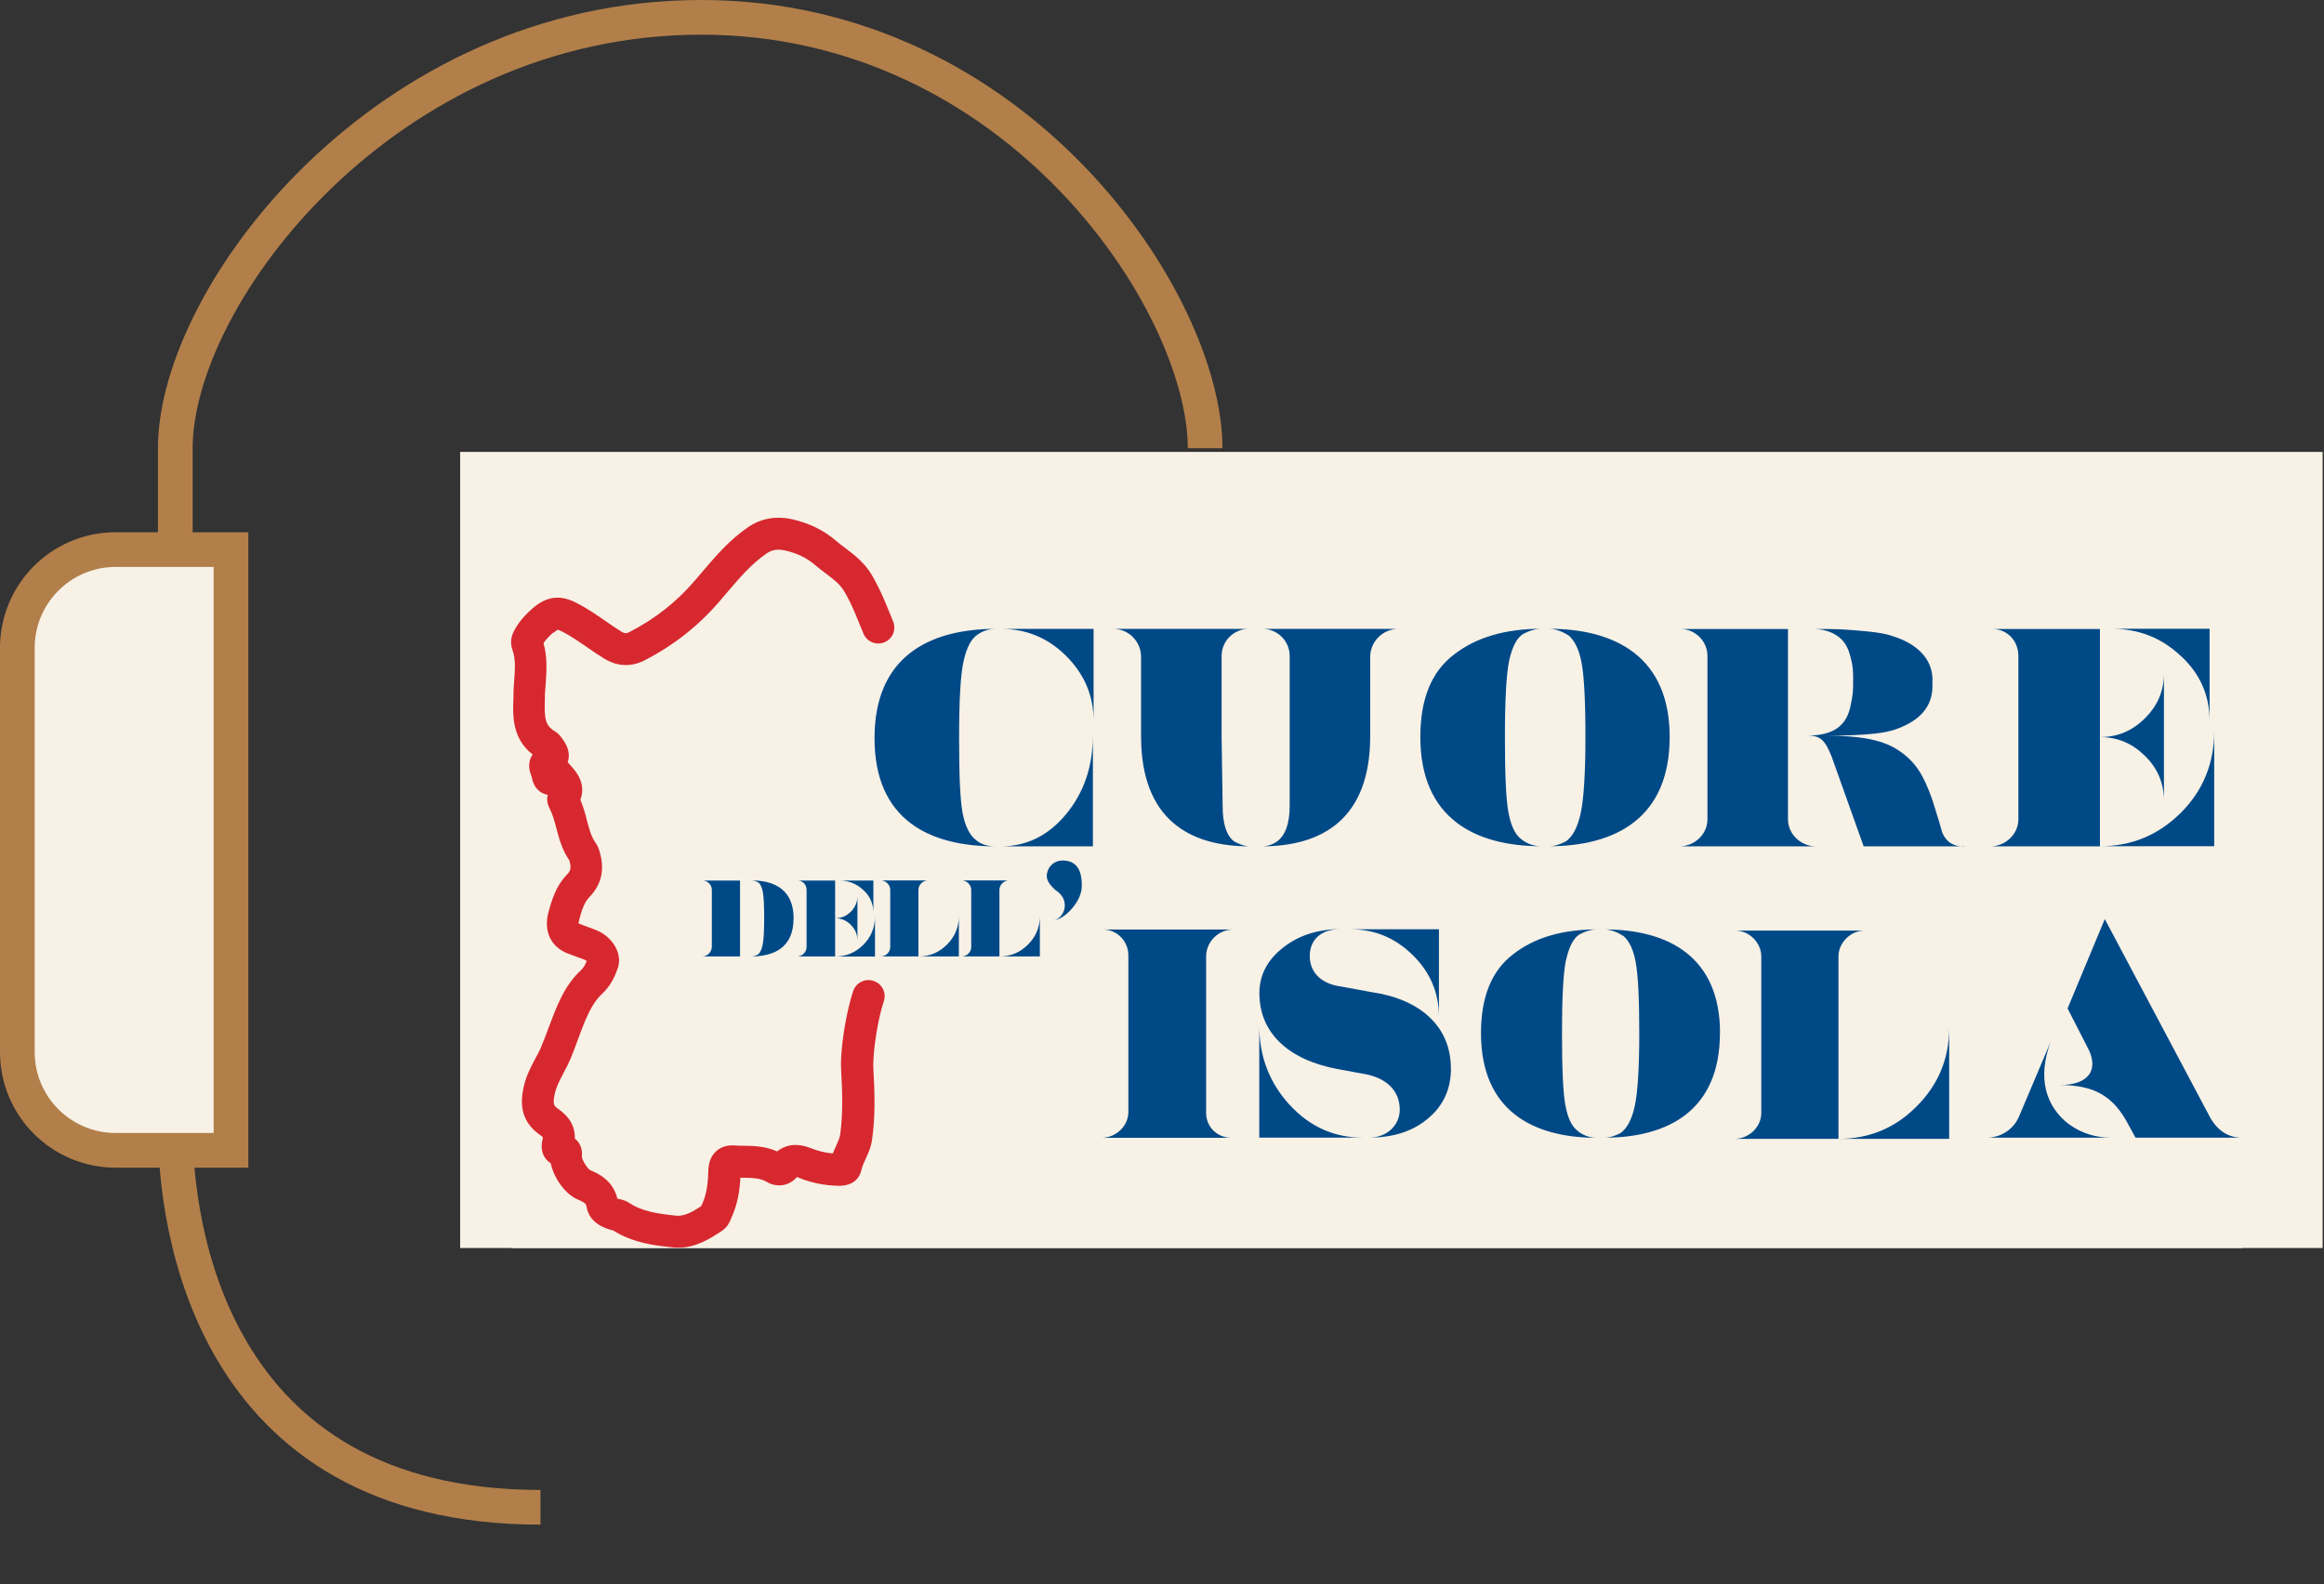 <svg xmlns="http://www.w3.org/2000/svg" width="402" height="274" viewBox="0 0 402 274" fill="none"><rect x="0" y="0" width="402" height="274" fill="#333333" stroke="none"/><rect x="79.595" y="78.172" width="322.168" height="137.711" fill="#F7F1E6"></rect><g clip-path="url(#clip0_727_2997)"><rect width="299.427" height="126.34" transform="translate(88.439 89.543)" fill="#F7F1E6"></rect><path d="M95.814 109.419C96.253 109.021 96.453 108.942 96.453 108.942C96.513 108.942 96.793 109.002 97.612 109.439C98.951 110.175 100.231 111.051 101.57 111.966C102.509 112.623 103.488 113.299 104.507 113.916C106.766 115.309 109.164 115.408 111.482 114.234C116.539 111.628 120.796 108.285 124.453 104.027C124.833 103.59 125.213 103.132 125.592 102.694C127.811 100.088 129.889 97.621 132.547 95.771C133.567 95.074 134.546 94.915 135.925 95.253C137.924 95.711 139.562 96.527 140.942 97.701C141.541 98.218 142.161 98.675 142.76 99.133C144.139 100.168 145.318 101.063 146.038 102.297C146.797 103.59 147.477 104.983 148.156 106.674L149.356 109.598C149.935 111.011 151.554 111.687 152.973 111.111C154.392 110.534 155.071 108.922 154.492 107.489L153.293 104.565C152.493 102.635 151.714 101.043 150.834 99.511C149.555 97.323 147.717 95.93 146.098 94.716C145.578 94.318 145.039 93.92 144.539 93.483C142.46 91.712 140.062 90.538 137.184 89.862C134.286 89.185 131.668 89.643 129.37 91.214C126.092 93.463 123.674 96.348 121.315 99.113C120.936 99.551 120.576 99.989 120.196 100.426C117.019 104.127 113.321 107.052 108.904 109.32C108.405 109.579 108.085 109.638 107.425 109.22C106.526 108.663 105.647 108.047 104.707 107.41C103.308 106.435 101.849 105.44 100.251 104.565C97.892 103.271 95.254 102.476 92.096 105.261C91.197 106.057 90.038 107.171 89.178 108.663L89.118 108.763C88.799 109.34 88.019 110.673 88.619 112.324C89.218 113.956 89.099 115.726 88.939 117.796C88.879 118.512 88.839 119.228 88.819 119.964V120.681C88.679 123.685 88.539 127.724 92.136 130.509C91.477 131.464 91.277 132.777 91.956 134.309C91.956 134.349 91.956 134.389 91.976 134.429C92.116 135.085 92.416 136.438 93.795 137.174C94.095 137.334 94.415 137.433 94.754 137.493C94.535 138.249 94.654 139.084 95.134 139.98C95.614 140.915 95.914 142.049 96.233 143.243C96.693 144.994 97.213 146.983 98.472 148.814C98.891 150.167 98.672 150.684 98.032 151.34C96.173 153.25 95.434 155.718 94.854 157.866C94.015 161.07 95.274 163.776 98.152 164.91C98.772 165.148 99.391 165.387 100.011 165.606C100.35 165.725 100.69 165.865 101.05 165.984C101.23 166.044 101.37 166.143 101.49 166.243C101.19 166.999 100.87 167.476 100.47 167.854C99.111 169.108 98.012 170.64 96.993 172.689C96.133 174.44 95.474 176.23 94.834 177.942C94.455 178.936 94.095 179.951 93.675 180.946C93.395 181.642 93.016 182.339 92.616 183.075C91.856 184.507 90.997 186.119 90.577 188.049C90.038 190.595 89.858 193.839 93.415 196.326C93.735 196.544 93.875 196.684 93.915 196.743C93.915 196.783 93.915 196.823 93.895 196.863C93.735 197.539 93.355 199.111 94.435 200.484C94.635 200.742 94.914 201.001 95.274 201.24C95.794 203.787 97.772 206.572 99.931 207.487C101.37 208.104 101.41 208.363 101.47 208.781C101.63 209.815 102.329 211.705 105.367 212.66C105.547 212.72 105.747 212.76 105.946 212.819C105.966 212.819 106.006 212.819 106.026 212.819C109.524 215.068 113.521 215.486 116.459 215.784C116.779 215.824 117.079 215.824 117.378 215.824C120.276 215.824 122.675 214.391 124.893 212.899C125.892 212.242 126.252 211.287 126.432 210.83L126.492 210.71C127.651 208.223 127.971 205.677 128.071 203.727C128.231 203.727 128.39 203.727 128.55 203.727C130.129 203.747 131.488 203.787 132.547 204.403C134.366 205.498 136.505 205.179 137.844 203.608C137.924 203.627 138.064 203.667 138.223 203.747C140.382 204.622 142.58 205.06 144.979 205.12C147.957 205.179 148.796 203.389 149.016 202.334C149.136 201.797 149.395 201.22 149.695 200.563C150.155 199.549 150.695 198.415 150.874 196.982C151.394 193.122 151.334 189.342 151.074 184.865C150.914 181.901 151.934 175.972 152.873 173.206C153.373 171.754 152.593 170.182 151.134 169.685C149.675 169.187 148.096 169.963 147.597 171.396C146.438 174.778 145.278 181.384 145.498 185.164C145.738 189.322 145.798 192.804 145.338 196.246C145.258 196.843 144.959 197.48 144.619 198.236C144.439 198.634 144.239 199.071 144.059 199.529C142.74 199.409 141.521 199.111 140.302 198.634C137.484 197.499 135.605 198.236 134.426 199.171C132.388 198.255 130.329 198.216 128.63 198.196C128.091 198.196 127.571 198.196 127.031 198.136C125.453 198.037 124.453 198.614 123.874 199.151C122.994 199.947 122.555 201.101 122.515 202.573C122.475 205.04 122.135 206.851 121.395 208.422C121.355 208.502 121.335 208.562 121.296 208.641C119.797 209.636 118.338 210.432 116.999 210.293C113.761 209.954 111.103 209.576 108.884 208.104C108.245 207.666 107.605 207.527 107.186 207.428C107.126 207.428 107.046 207.408 106.986 207.388C106.906 207.368 106.846 207.348 106.786 207.328C106.006 204.065 103.268 202.911 102.089 202.414C101.57 202.115 100.69 200.663 100.65 200.106C100.69 199.668 100.79 198.355 99.831 197.32C99.711 197.181 99.571 197.062 99.431 196.962C99.511 194.933 98.552 193.202 96.553 191.809C95.874 191.332 95.554 191.113 95.954 189.223C96.213 188.029 96.813 186.875 97.453 185.661C97.892 184.846 98.332 183.99 98.732 183.055C99.171 181.98 99.571 180.906 99.951 179.852C100.57 178.18 101.15 176.609 101.889 175.116C102.589 173.684 103.288 172.709 104.128 171.933C105.687 170.5 106.406 168.789 106.866 167.456C107.725 164.929 105.946 161.965 102.929 160.811C102.569 160.672 102.209 160.552 101.849 160.413C101.27 160.194 100.69 159.995 100.131 159.757C100.111 159.757 100.091 159.757 100.071 159.737C100.071 159.637 100.091 159.478 100.151 159.259C100.55 157.707 101.01 156.135 101.929 155.2C104.108 152.972 104.667 150.306 103.648 147.083C103.508 146.605 103.268 146.148 102.969 145.71C102.249 144.675 101.909 143.362 101.51 141.85C101.23 140.756 100.91 139.562 100.39 138.348C101.47 135.463 99.571 133.374 98.692 132.419C98.512 132.22 98.332 132.021 98.192 131.842C98.232 131.743 98.272 131.623 98.292 131.524C98.712 129.753 97.672 128.341 97.193 127.684C96.993 127.405 96.613 126.868 95.934 126.47C94.255 125.476 94.135 124.162 94.255 120.899V120.143C94.295 119.507 94.355 118.85 94.395 118.213C94.535 116.085 94.714 113.717 94.015 111.27C94.355 110.713 94.874 110.155 95.674 109.439" fill="#D7282F"></path><path d="M166.682 114.354C166.143 116.721 165.903 121.158 165.903 127.684C165.903 134.21 166.083 138.348 166.503 140.597C166.922 142.845 167.702 144.397 168.701 145.212C169.54 145.988 170.72 146.406 172.278 146.406C160.607 146.406 151.273 141.731 151.273 127.684C151.273 113.637 160.667 108.783 172.278 108.783C171.139 108.783 170.14 109.081 169.241 109.678C168.041 110.394 167.222 111.926 166.682 114.354ZM184.41 113.458C181.252 110.315 177.515 108.783 173.098 108.783H189.166V124.66C189.166 120.342 187.568 116.602 184.41 113.458ZM184.41 140.835C187.508 137.095 189.047 132.539 189.047 127.206V146.406H173.098C177.555 146.406 181.312 144.576 184.41 140.835Z" fill="#004987"></path><path d="M213.51 145.571C214.529 146.108 215.408 146.406 216.188 146.406C205.715 146.406 197.441 141.731 197.381 127.505V113.637C197.381 110.971 195.243 108.783 192.564 108.783H216.008C213.45 108.783 211.311 110.852 211.311 113.458V127.505L211.491 139.403C211.491 142.546 212.15 144.556 213.51 145.571ZM241.889 108.783C239.211 108.783 237.013 110.971 237.013 113.637V127.505C236.953 141.711 228.679 146.406 218.206 146.406C219.225 146.406 220.105 146.108 220.884 145.571C222.363 144.496 223.083 142.427 223.083 139.403V113.458C223.083 110.852 220.944 108.783 218.386 108.783H241.889Z" fill="#004987"></path><path d="M261.036 114.354C260.556 116.721 260.316 121.098 260.316 127.505C260.316 133.911 260.496 138.169 260.916 140.477C261.335 142.785 262.055 144.277 262.994 145.033C264.013 145.929 265.253 146.386 266.692 146.386C255.1 146.386 245.687 141.532 245.687 127.485C245.687 120.959 247.585 116.224 251.462 113.259C255.34 110.235 260.396 108.763 266.692 108.763C265.672 108.763 264.613 109.061 263.474 109.658C262.335 110.374 261.575 111.906 261.036 114.334M288.816 127.485C288.816 141.532 279.422 146.386 267.871 146.386C268.89 146.386 269.829 146.088 270.849 145.551C271.988 144.775 272.867 143.183 273.407 140.756C273.946 138.328 274.246 133.892 274.246 127.485C274.246 121.078 274.006 116.94 273.587 114.692C273.167 112.384 272.387 110.852 271.388 109.957C270.149 109.181 269.01 108.763 267.871 108.763C279.482 108.763 288.816 113.677 288.816 127.485Z" fill="#004987"></path><path d="M314.158 146.406H290.475C293.153 146.406 295.351 144.277 295.351 141.731V113.478C295.351 110.872 293.213 108.803 290.654 108.803H309.281V141.731C309.281 144.277 311.48 146.406 314.158 146.406ZM339.799 146.406H322.372L316.836 130.887C315.697 128.102 314.997 127.206 312.439 127.206H313.638C317.735 126.968 319.474 125.018 320.074 122.232C320.553 120.104 320.553 119.387 320.553 117.676C320.553 116.085 320.553 115.249 320.014 113.359C319.774 112.404 319.414 111.648 318.934 111.051C318.035 109.857 316.196 108.803 313.638 108.803C315.597 108.803 317.216 108.803 318.395 108.862C319.654 108.922 321.133 109.041 322.971 109.22C324.81 109.399 326.309 109.638 327.428 110.056C331.066 111.19 334.563 113.677 334.263 118.174C334.503 122.551 331.585 124.759 328.368 125.993C327.348 126.411 325.989 126.709 324.39 126.888C322.792 127.067 321.353 127.127 320.113 127.187C318.854 127.246 317.315 127.246 315.477 127.246C321.852 127.246 325.769 127.963 328.567 129.912C331.425 131.862 332.784 134.17 334.283 138.448C335.363 141.83 335.882 143.661 335.942 143.959C336.602 145.61 337.841 146.446 339.819 146.446" fill="#004987"></path><path d="M363.242 127.386V146.406H344.256C346.934 146.406 349.132 144.277 349.132 141.731V113.478C349.132 110.812 347.174 108.803 344.616 108.803H363.242V127.405V127.386ZM371.037 130.768C368.838 128.579 366.28 127.505 363.242 127.505C366.28 127.505 368.838 126.431 371.037 124.242C373.235 122.053 374.314 119.507 374.314 116.482V138.527C374.314 135.503 373.235 132.897 371.037 130.768ZM377.232 140.597C381.09 136.757 383.008 132.001 383.008 126.49V146.386H363.262C368.738 146.386 373.375 144.437 377.252 140.577M377.192 113.438C373.855 110.295 369.878 108.763 365.241 108.763H382.209V124.64C382.209 120.263 380.55 116.522 377.212 113.438" fill="#004987"></path><path d="M128.01 152.295V165.447H121.435C122.374 165.447 123.133 164.671 123.133 163.756V153.947C123.133 153.032 122.394 152.315 121.495 152.315H128.01V152.295ZM137.263 158.901C137.263 163.815 134.006 165.447 129.949 165.447C130.268 165.447 130.628 165.347 131.048 165.148C131.447 164.87 131.727 164.333 131.907 163.517C132.087 162.681 132.187 161.149 132.187 158.901C132.187 156.653 132.107 155.2 131.967 154.385C131.827 153.569 131.587 153.012 131.268 152.713C130.828 152.435 130.408 152.295 129.968 152.295C134.026 152.295 137.283 153.927 137.283 158.901" fill="#004987"></path><path d="M144.459 158.802V165.447H137.823C138.763 165.447 139.522 164.711 139.522 163.815V153.947C139.522 153.012 138.843 152.315 137.943 152.315H144.459V158.821V158.802ZM147.177 159.975C146.397 159.199 145.518 158.841 144.459 158.841C145.518 158.841 146.417 158.463 147.177 157.707C147.936 156.931 148.316 156.056 148.316 155.001V162.701C148.316 161.647 147.936 160.731 147.177 159.995M149.335 163.437C150.694 162.084 151.354 160.433 151.354 158.503V165.467H144.439C146.357 165.467 147.976 164.79 149.335 163.437ZM149.315 153.947C148.156 152.853 146.757 152.315 145.138 152.315H151.074V157.866C151.074 156.334 150.494 155.021 149.335 153.947" fill="#004987"></path><path d="M158.868 165.447C160.807 165.447 162.446 164.77 163.805 163.397C165.184 162.025 165.863 160.373 165.863 158.443V165.447H152.293C153.232 165.447 153.992 164.711 153.992 163.815V153.927C153.992 153.032 153.192 152.295 152.353 152.295H160.507C159.648 152.295 158.868 153.052 158.868 153.927V165.447Z" fill="#004987"></path><path d="M172.878 165.447C174.817 165.447 176.456 164.77 177.815 163.397C179.194 162.025 179.873 160.373 179.873 158.443V165.447H166.303C167.242 165.447 168.002 164.711 168.002 163.815V153.927C168.002 153.032 167.202 152.295 166.363 152.295H174.517C173.657 152.295 172.878 153.052 172.878 153.927V165.447Z" fill="#004987"></path><path d="M187.128 153.151C187.128 154.484 186.588 155.797 185.449 157.13C184.33 158.443 183.111 159.16 181.852 159.299C184.07 159.16 185.429 155.757 182.571 153.967C181.592 153.091 181.072 152.295 181.072 151.579C181.072 150.087 182.231 148.853 183.81 148.853C186.029 148.853 187.128 150.266 187.128 153.131" fill="#004987"></path><path d="M208.633 165.427V192.506C208.633 194.953 210.572 196.823 213.03 196.823H190.506C193.064 196.823 195.183 194.774 195.183 192.346V165.268C195.183 162.821 193.244 160.791 190.786 160.791H213.31C210.751 160.791 208.633 162.9 208.633 165.447" fill="#004987"></path><path d="M250.983 184.766C250.983 188.407 249.663 191.292 246.985 193.5C244.367 195.709 240.99 196.783 236.833 196.783C240.03 196.783 242.129 194.515 242.129 191.968C242.129 188.785 239.97 186.397 235.693 185.721L231.357 184.925C222.863 183.333 217.846 178.678 217.846 171.814C217.846 168.69 219.205 166.083 221.883 163.974C224.561 161.826 227.919 160.731 231.856 160.731C228.379 160.731 226.56 162.661 226.56 165.387C226.56 168.113 228.439 170.202 232.036 170.66L237.332 171.634C245.546 172.828 250.963 177.484 250.963 184.746M223.082 191.113C226.56 194.913 230.777 196.783 235.673 196.783H217.826V177.424C217.826 182.756 219.585 187.293 223.062 191.113M244.327 165.168C241.309 162.224 237.772 160.751 233.615 160.751H248.904V175.852C248.904 171.714 247.365 168.133 244.347 165.188" fill="#004987"></path><path d="M270.868 166.103C270.409 168.372 270.189 172.57 270.189 178.698C270.189 184.826 270.369 188.924 270.768 191.133C271.168 193.341 271.848 194.774 272.767 195.51C273.726 196.365 274.925 196.823 276.304 196.823C265.192 196.823 256.179 192.167 256.179 178.718C256.179 172.47 257.997 167.934 261.715 165.089C265.412 162.184 270.269 160.771 276.304 160.771C275.345 160.771 274.306 161.05 273.227 161.627C272.147 162.303 271.408 163.776 270.888 166.103M297.509 178.698C297.509 192.147 288.496 196.803 277.444 196.803C278.403 196.803 279.322 196.525 280.302 196.007C281.381 195.271 282.24 193.739 282.76 191.411C283.279 189.083 283.559 184.826 283.559 178.698C283.559 172.57 283.339 168.59 282.94 166.442C282.54 164.233 281.8 162.761 280.821 161.905C279.622 161.169 278.543 160.771 277.464 160.771C288.576 160.771 297.529 165.487 297.529 178.718" fill="#004987"></path><path d="M318.014 197.002C323.311 197.002 327.827 195.132 331.525 191.391C335.282 187.651 337.161 183.115 337.161 177.822V197.002H299.987C302.545 197.002 304.664 194.953 304.664 192.525V165.447C304.664 163 302.506 160.97 300.167 160.97H322.511C320.173 160.97 318.014 163.019 318.014 165.447V197.002Z" fill="#004987"></path><path d="M387.865 196.803H369.398L368.079 194.376C365.521 189.581 362.203 187.691 356.327 187.691C361.404 187.691 363.222 184.945 361.004 181.006L357.646 174.44L364.082 158.981L382.389 193.461C383.708 195.669 385.526 196.803 387.865 196.803Z" fill="#004987"></path><path d="M357.986 194.535C360.104 196.067 362.543 196.803 365.341 196.803H343.616C346.074 196.803 348.293 195.39 349.252 193.122L354.728 180.19C352.39 186.378 353.809 191.431 357.986 194.555" fill="#004987"></path></g><path d="M208.461 77.541C208.461 52.273 175.865 3 121.286 3C66.707 3 30.321 51.009 30.321 77.541C30.321 117.759 30.321 181.898 30.321 195.037C30.321 211.462 36.007 260.734 93.492 260.734" stroke="#B27F4A" stroke-width="6"></path><mask id="path-20-inside-1_727_2997" fill="white"><rect x="93.492" y="246.205" width="42.956" height="27.795" rx="5"></rect></mask><rect x="93.492" y="246.205" width="42.956" height="27.795" rx="5" stroke="#B27F4A" stroke-width="12" mask="url(#path-20-inside-1_727_2997)"></rect><path d="M3 112.07C3 102.681 10.611 95.07 20 95.07H39.956V198.986H20C10.611 198.986 3 191.375 3 181.986V112.07Z" fill="#F7F1E6" stroke="#B27F4A" stroke-width="6"></path><defs><clipPath id="clip0_727_2997"><rect width="299.427" height="126.34" fill="white" transform="translate(88.439 89.543)"></rect></clipPath></defs></svg>